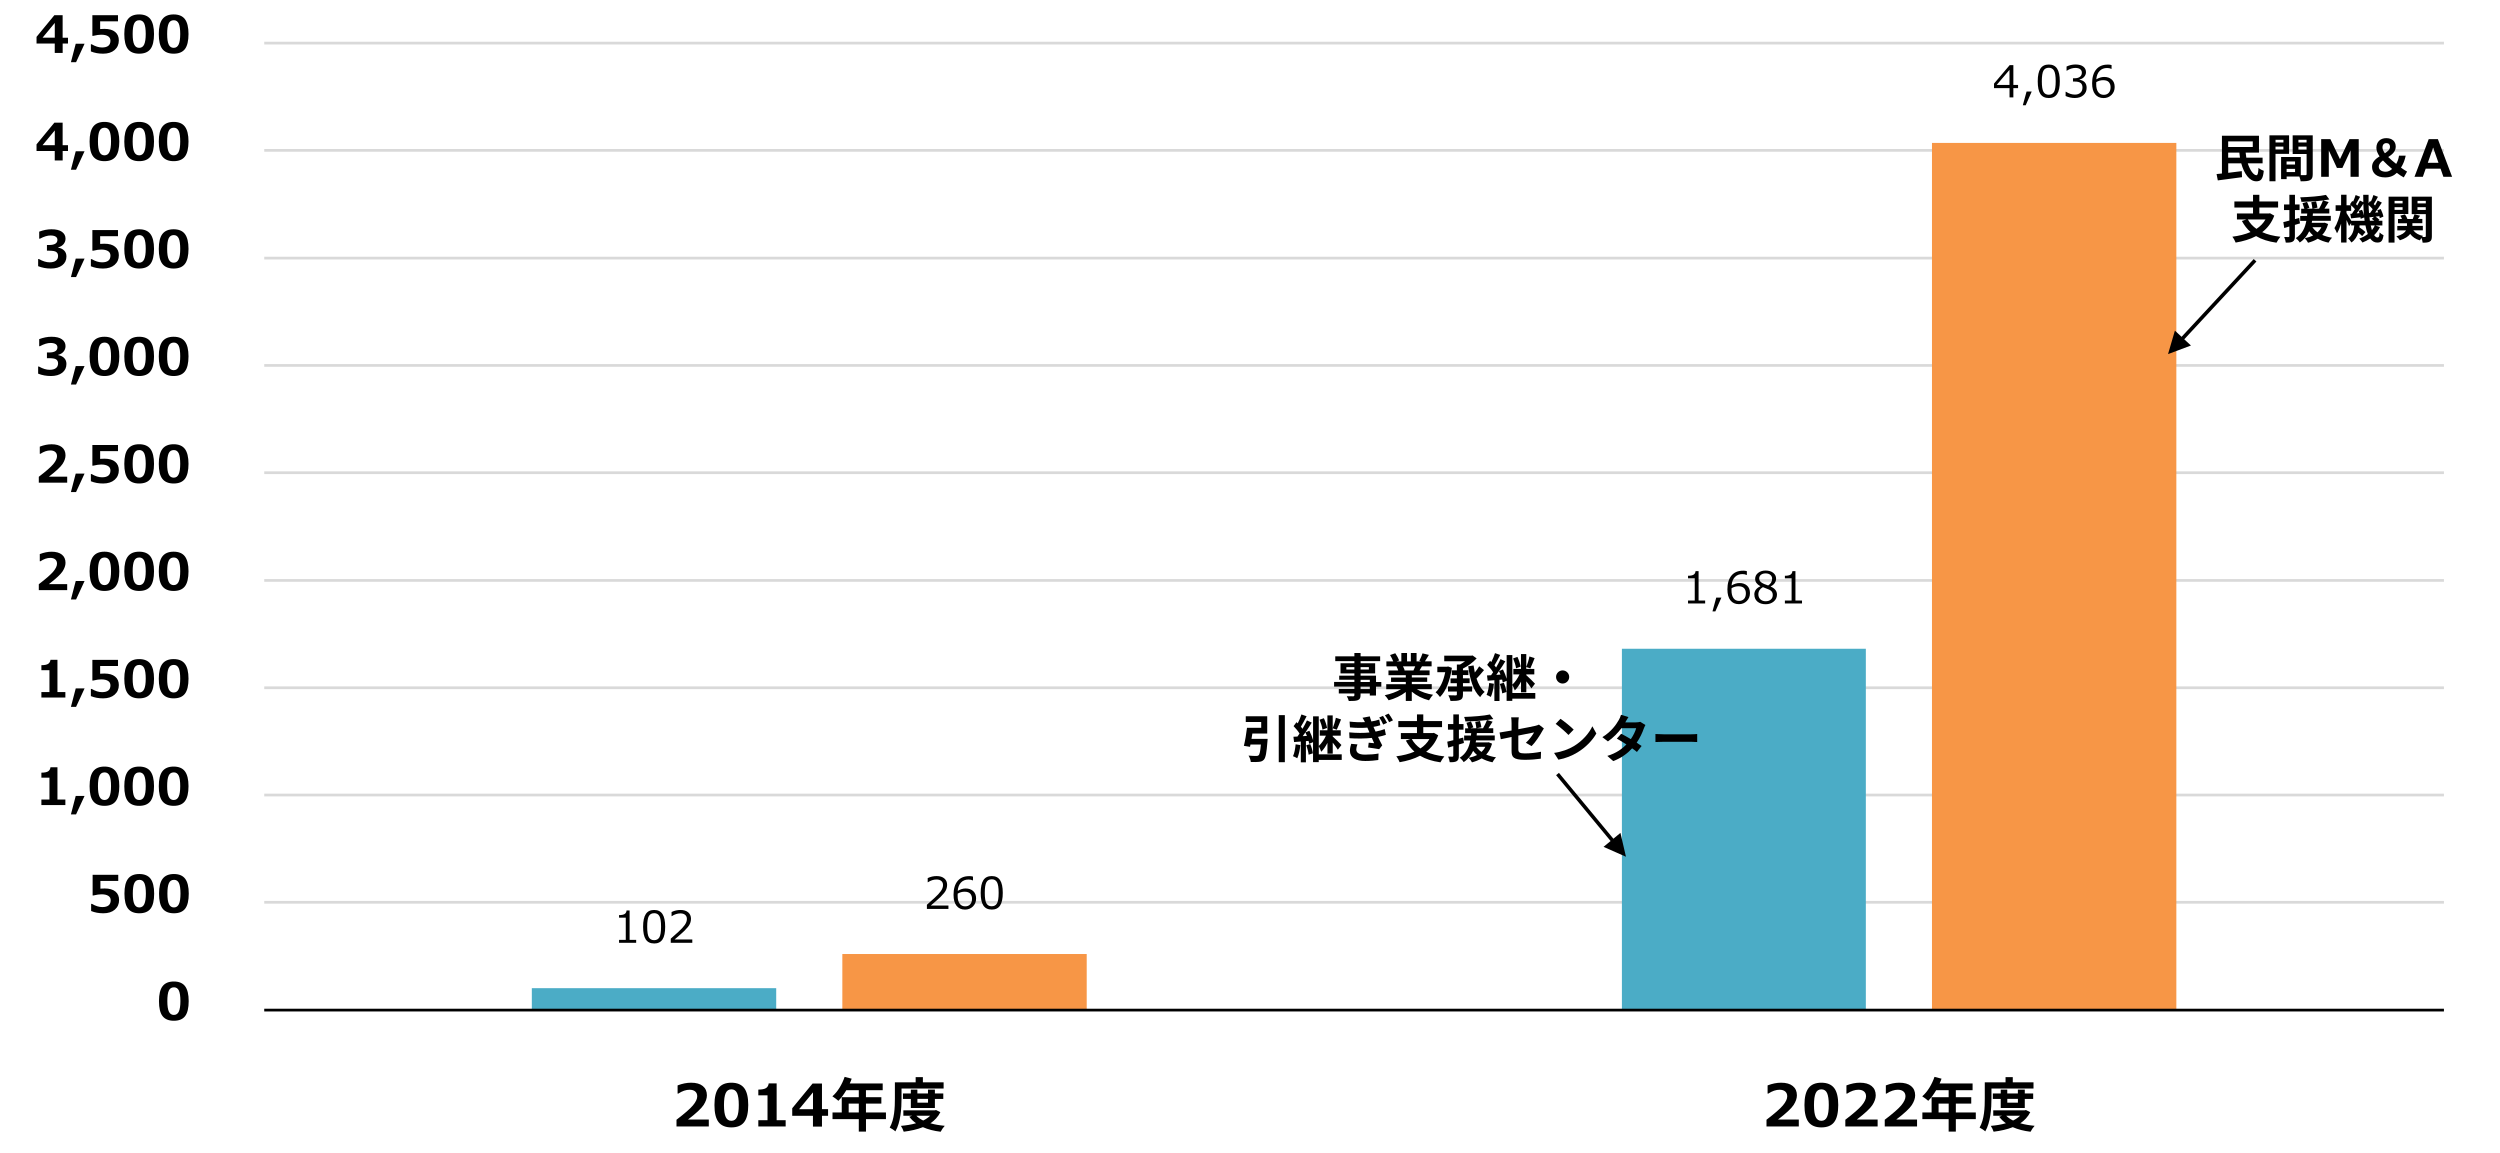 <?xml version="1.0" encoding="UTF-8"?>
<svg id="_レイヤー_1" data-name="レイヤー_1" xmlns="http://www.w3.org/2000/svg" viewBox="0 0 685 316">
  <defs>
    <style>
      .cls-1 {
        fill: #4bacc6;
      }

      .cls-2 {
        fill: #d9d9d9;
      }

      .cls-3 {
        fill: none;
      }

      .cls-4 {
        fill: #f79646;
      }
    </style>
  </defs>
  <path class="cls-2" d="M72.4,12.18h597.24v-.75H72.4v.75ZM72.4,41.58h597.24v-.75H72.4v.75ZM72.4,71.1h597.24v-.75H72.4v.75ZM72.4,100.5h597.24v-.75H72.4v.75ZM72.4,129.9h597.24v-.75H72.4v.75ZM72.4,159.42h597.24v-.75H72.4v.75ZM72.4,188.82h597.24v-.75H72.4v.75ZM72.4,218.22h597.24v-.75H72.4v.75ZM72.4,247.61h597.24v-.75H72.4v.75Z"/>
  <rect class="cls-3" x="8.08" y="-20.12" width="661.44" height="360.24"/>
  <path class="cls-1" d="M444.4,177.76h66.84v99h-66.84v-99ZM145.72,270.76h66.96v6h-66.96v-6Z"/>
  <path class="cls-4" d="M529.36,39.16h66.96v237.6h-66.96V39.16ZM230.8,261.4h66.96v15.36h-66.96v-15.36Z"/>
  <polyline points="72.4 277.14 669.64 277.14 669.64 276.39 72.4 276.39"/>
  <rect class="cls-3" x="8.08" y="-20.12" width="661.44" height="360.24"/>
  <path d="M174.32,258.33h-4.7v-.81h1.84v-6.07h-1.84v-.71c.72,0,1.23-.11,1.54-.31.31-.2.48-.52.52-.96h.83v8.05h1.8v.81ZM179.23,258.51c-1.04,0-1.8-.37-2.29-1.11-.49-.74-.73-1.9-.73-3.47s.25-2.73.74-3.48c.49-.75,1.25-1.12,2.29-1.12s1.79.37,2.28,1.12c.49.75.74,1.9.74,3.47s-.24,2.74-.73,3.48c-.49.74-1.25,1.12-2.29,1.12ZM179.23,250.22c-.67,0-1.15.26-1.45.79-.3.53-.45,1.5-.45,2.91s.15,2.36.45,2.89c.3.53.79.8,1.45.8s1.15-.27,1.45-.8c.3-.53.45-1.5.45-2.91s-.15-2.34-.45-2.88c-.3-.54-.78-.81-1.45-.81ZM189.7,258.33h-5.91v-1.14c.62-.54,1.33-1.17,2.11-1.88s1.36-1.34,1.74-1.89c.38-.54.57-1.09.57-1.63,0-.48-.16-.86-.48-1.12-.32-.27-.75-.4-1.3-.4-.8,0-1.59.25-2.36.76h-.06v-1.14c.79-.38,1.61-.56,2.45-.56.89,0,1.59.22,2.1.65.51.43.77,1.02.77,1.77,0,.4-.07.78-.2,1.14-.13.36-.33.72-.61,1.06-.28.34-.61.71-1,1.1s-1.28,1.17-2.67,2.36h4.84v.94Z"/>
  <path d="M467.22,165.35h-4.7v-.81h1.84v-6.07h-1.84v-.71c.72,0,1.23-.11,1.54-.31.31-.2.48-.52.52-.96h.83v8.05h1.8v.81ZM471.66,163.75l-1.65,3.77h-.79l1.03-3.77h1.41ZM477.6,156.36c.41,0,.76.05,1.04.14v1.04h-.07c-.33-.16-.71-.24-1.15-.24-.86,0-1.55.27-2.07.82-.52.55-.82,1.31-.9,2.29.74-.44,1.46-.66,2.16-.66.86,0,1.55.24,2.08.71s.8,1.16.8,2.04-.29,1.61-.87,2.18c-.58.57-1.3.86-2.16.86-1,0-1.77-.35-2.32-1.04-.55-.69-.83-1.7-.83-3.01,0-1.62.37-2.88,1.11-3.78.74-.9,1.8-1.34,3.17-1.34ZM476.32,160.64c-.64,0-1.26.17-1.87.52-.02.32-.02.51-.02.58,0,.93.18,1.65.54,2.15.36.51.87.76,1.51.76.59,0,1.05-.18,1.39-.55.34-.37.5-.89.5-1.55,0-.55-.16-1.01-.47-1.37-.32-.36-.84-.54-1.58-.54ZM480.68,162.93c0-1.02.54-1.77,1.63-2.26v-.07c-.93-.51-1.4-1.17-1.4-1.97,0-.67.27-1.22.81-1.65s1.22-.65,2.06-.65,1.56.21,2.08.62c.52.41.79.95.79,1.61,0,.43-.13.83-.39,1.21-.26.38-.62.67-1.08.88v.08c1.14.49,1.71,1.22,1.71,2.19,0,.76-.29,1.39-.88,1.89-.59.5-1.33.75-2.21.75-.94,0-1.69-.24-2.26-.72-.56-.48-.84-1.11-.84-1.9ZM483.03,160.88c-.82.46-1.24,1.12-1.24,1.97,0,.57.19,1.02.56,1.37.38.35.85.52,1.44.52s1.07-.15,1.42-.46c.35-.31.53-.73.53-1.26,0-.36-.08-.66-.24-.88-.16-.22-.39-.41-.7-.56-.31-.15-.9-.39-1.77-.71ZM484.48,160.42c.72-.46,1.08-1.09,1.08-1.87,0-.42-.16-.77-.49-1.04-.32-.27-.76-.4-1.3-.4s-.94.13-1.26.38c-.33.25-.49.58-.49.99,0,.45.2.83.61,1.12.41.29,1.02.57,1.85.82ZM493.76,165.35h-4.7v-.81h1.84v-6.07h-1.84v-.71c.72,0,1.23-.11,1.54-.31.31-.2.48-.52.52-.96h.83v8.05h1.8v.81Z"/>
  <path d="M259.88,249.04h-5.91v-1.14c.62-.54,1.33-1.17,2.11-1.88s1.36-1.34,1.74-1.89c.38-.54.57-1.09.57-1.63,0-.48-.16-.86-.48-1.12-.32-.27-.75-.4-1.3-.4-.8,0-1.59.25-2.36.76h-.06v-1.14c.79-.38,1.61-.56,2.45-.56.89,0,1.59.22,2.1.65.51.43.77,1.02.77,1.77,0,.4-.07.78-.2,1.14-.13.36-.33.72-.61,1.06-.28.34-.61.71-1,1.1s-1.28,1.17-2.67,2.36h4.84v.94ZM265.56,240.05c.41,0,.76.05,1.04.14v1.04h-.07c-.33-.16-.71-.24-1.15-.24-.86,0-1.55.27-2.07.82-.52.55-.82,1.31-.9,2.29.74-.44,1.46-.66,2.16-.66.86,0,1.55.24,2.08.71s.8,1.16.8,2.04-.29,1.61-.87,2.18c-.58.57-1.3.86-2.16.86-1,0-1.77-.35-2.32-1.04-.55-.69-.83-1.7-.83-3.01,0-1.62.37-2.88,1.11-3.78.74-.9,1.8-1.34,3.17-1.34ZM264.28,244.33c-.64,0-1.26.17-1.87.52-.02.32-.02.51-.02.58,0,.93.18,1.65.54,2.15.36.51.87.76,1.51.76.59,0,1.05-.18,1.39-.55.34-.37.5-.89.5-1.55,0-.55-.16-1.01-.47-1.37-.32-.36-.84-.54-1.58-.54ZM271.73,249.22c-1.04,0-1.8-.37-2.29-1.11-.49-.74-.73-1.9-.73-3.47s.25-2.73.74-3.48c.49-.75,1.25-1.12,2.29-1.12s1.79.37,2.28,1.12c.49.75.74,1.9.74,3.47s-.24,2.74-.73,3.48c-.49.74-1.25,1.12-2.29,1.12ZM271.73,240.93c-.67,0-1.15.26-1.45.79-.3.53-.45,1.5-.45,2.91s.15,2.36.45,2.89c.3.53.79.8,1.45.8s1.15-.27,1.45-.8c.3-.53.45-1.5.45-2.91s-.15-2.34-.45-2.88c-.3-.54-.78-.81-1.45-.81Z"/>
  <path d="M552.95,24.14h-1.29v2.54h-1.05v-2.54h-4.25v-1.23l4.29-5.06h1.01v5.42h1.29v.87ZM550.6,23.27v-4.13l-3.51,4.13h3.51ZM556.69,25.08l-1.65,3.77h-.79l1.03-3.77h1.41ZM561.36,26.86c-1.04,0-1.8-.37-2.29-1.11-.49-.74-.73-1.9-.73-3.47s.25-2.73.74-3.48c.49-.75,1.25-1.12,2.29-1.12s1.79.37,2.28,1.12c.49.75.74,1.9.74,3.47s-.24,2.74-.73,3.48c-.49.74-1.25,1.12-2.29,1.12ZM561.36,18.57c-.67,0-1.15.26-1.45.79-.3.53-.45,1.5-.45,2.91s.15,2.36.45,2.89c.3.53.79.8,1.45.8s1.15-.27,1.45-.8c.3-.53.45-1.5.45-2.91s-.15-2.34-.45-2.88c-.3-.54-.78-.81-1.45-.81ZM568.56,26.86c-.89,0-1.75-.18-2.58-.55v-1.18h.09c.79.52,1.61.79,2.46.79.62,0,1.13-.17,1.5-.51.38-.34.57-.81.57-1.42,0-.56-.16-.98-.49-1.24-.33-.27-.86-.4-1.59-.4h-.52v-.9h.4c.63,0,1.13-.13,1.49-.4.36-.27.54-.65.54-1.14,0-.41-.16-.73-.47-.96-.31-.22-.75-.34-1.3-.34-.79,0-1.58.26-2.36.77h-.06v-1.15c.79-.37,1.61-.56,2.46-.56.91,0,1.61.19,2.11.57s.75.9.75,1.54c0,.48-.17.9-.5,1.28-.33.38-.75.61-1.25.71v.09c1.29.23,1.93.97,1.93,2.22,0,.81-.29,1.47-.88,1.99-.59.52-1.35.78-2.28.78ZM577.53,17.69c.41,0,.76.05,1.04.14v1.04h-.07c-.33-.16-.71-.24-1.15-.24-.86,0-1.55.27-2.07.82-.52.55-.82,1.31-.9,2.29.74-.44,1.46-.66,2.16-.66.86,0,1.55.24,2.08.71s.8,1.16.8,2.04-.29,1.61-.87,2.18c-.58.57-1.3.86-2.16.86-1,0-1.77-.35-2.32-1.04-.55-.69-.83-1.7-.83-3.01,0-1.62.37-2.88,1.11-3.78.74-.9,1.8-1.34,3.17-1.34ZM576.25,21.97c-.64,0-1.26.17-1.87.52-.02.32-.02.51-.02.58,0,.93.18,1.65.54,2.15.36.51.87.76,1.51.76.59,0,1.05-.18,1.39-.55.34-.37.5-.89.5-1.55,0-.55-.16-1.01-.47-1.37-.32-.36-.84-.54-1.58-.54Z"/>
  <path d="M47.63,279.69c-1.4,0-2.43-.43-3.09-1.28-.66-.85-.98-2.22-.98-4.1s.33-3.23.99-4.09c.66-.86,1.69-1.29,3.08-1.29s2.43.43,3.08,1.29.99,2.22.99,4.08-.33,3.27-.98,4.12c-.65.85-1.68,1.27-3.09,1.27ZM47.63,270.53c-.64,0-1.1.3-1.37.9-.28.6-.41,1.56-.41,2.88s.14,2.28.43,2.88c.28.6.74.9,1.36.9s1.08-.31,1.36-.92c.28-.61.43-1.57.43-2.88s-.14-2.27-.41-2.87c-.28-.6-.73-.9-1.37-.9Z"/>
  <path d="M28.3,250.24c-1.22,0-2.33-.21-3.33-.62v-1.96h.23c1,.59,1.94.88,2.83.88,1.54,0,2.3-.62,2.3-1.86,0-.53-.21-.93-.64-1.21-.43-.28-1.05-.43-1.89-.43-.57,0-1.29.1-2.17.31h-.25v-5.66h7.02v1.68h-4.89v2.12c.53-.03.91-.05,1.16-.05,1.29,0,2.27.28,2.95.84.68.56,1.01,1.33,1.01,2.32,0,1.09-.39,1.97-1.17,2.64-.78.67-1.83,1-3.16,1ZM38.17,250.24c-1.4,0-2.43-.43-3.09-1.28-.66-.85-.98-2.22-.98-4.1s.33-3.23.99-4.09c.66-.86,1.69-1.29,3.08-1.29s2.43.43,3.08,1.29.99,2.22.99,4.08-.33,3.27-.98,4.12c-.65.85-1.68,1.27-3.09,1.27ZM38.17,241.08c-.64,0-1.1.3-1.37.9-.28.6-.41,1.56-.41,2.88s.14,2.28.43,2.88c.28.6.74.9,1.36.9s1.08-.31,1.36-.92c.28-.61.43-1.57.43-2.88s-.14-2.27-.41-2.87c-.28-.6-.73-.9-1.37-.9ZM47.65,250.24c-1.4,0-2.43-.43-3.09-1.28-.66-.85-.98-2.22-.98-4.1s.33-3.23.99-4.09c.66-.86,1.69-1.29,3.08-1.29s2.43.43,3.08,1.29.99,2.22.99,4.08-.33,3.27-.98,4.12c-.65.85-1.68,1.27-3.09,1.27ZM47.65,241.08c-.64,0-1.1.3-1.37.9-.28.6-.41,1.56-.41,2.88s.14,2.28.43,2.88c.28.6.74.9,1.36.9s1.08-.31,1.36-.92c.28-.61.43-1.57.43-2.88s-.14-2.27-.41-2.87c-.28-.6-.73-.9-1.37-.9Z"/>
  <path d="M17.91,220.58h-6.57v-1.51h2.21v-5.98h-2.21v-1.38c.88,0,1.5-.13,1.86-.37.36-.24.57-.61.63-1.11h1.91v8.84h2.17v1.51ZM23.17,218.08l-2.33,5.06h-1.41l1.32-5.06h2.42ZM28.62,220.8c-1.4,0-2.43-.43-3.09-1.28-.66-.85-.98-2.22-.98-4.1s.33-3.23.99-4.09c.66-.86,1.69-1.29,3.08-1.29s2.43.43,3.08,1.29.99,2.22.99,4.08-.33,3.27-.98,4.12c-.65.85-1.68,1.27-3.09,1.27ZM28.62,211.64c-.64,0-1.1.3-1.37.9-.28.6-.41,1.56-.41,2.88s.14,2.28.43,2.88c.28.6.74.9,1.36.9s1.08-.31,1.36-.92c.28-.61.43-1.57.43-2.88s-.14-2.27-.41-2.87c-.28-.6-.73-.9-1.37-.9ZM38.13,220.8c-1.4,0-2.43-.43-3.09-1.28-.66-.85-.98-2.22-.98-4.1s.33-3.23.99-4.09c.66-.86,1.69-1.29,3.08-1.29s2.43.43,3.08,1.29.99,2.22.99,4.08-.33,3.27-.98,4.12c-.65.85-1.68,1.27-3.09,1.27ZM38.13,211.64c-.64,0-1.1.3-1.37.9-.28.6-.41,1.56-.41,2.88s.14,2.28.43,2.88c.28.6.74.9,1.36.9s1.08-.31,1.36-.92c.28-.61.43-1.57.43-2.88s-.14-2.27-.41-2.87c-.28-.6-.73-.9-1.37-.9ZM47.58,220.8c-1.4,0-2.43-.43-3.09-1.28-.66-.85-.98-2.22-.98-4.1s.33-3.23.99-4.09c.66-.86,1.69-1.29,3.08-1.29s2.43.43,3.08,1.29.99,2.22.99,4.08-.33,3.27-.98,4.12c-.65.85-1.68,1.27-3.09,1.27ZM47.58,211.64c-.64,0-1.1.3-1.37.9-.28.6-.41,1.56-.41,2.88s.14,2.28.43,2.88c.28.6.74.9,1.36.9s1.08-.31,1.36-.92c.28-.61.43-1.57.43-2.88s-.14-2.27-.41-2.87c-.28-.6-.73-.9-1.37-.9Z"/>
  <path d="M17.91,191.13h-6.57v-1.51h2.21v-5.98h-2.21v-1.38c.88,0,1.5-.13,1.86-.37.36-.24.57-.61.63-1.11h1.91v8.84h2.17v1.51ZM23.17,188.63l-2.33,5.06h-1.41l1.32-5.06h2.42ZM28.23,191.35c-1.22,0-2.33-.21-3.33-.62v-1.96h.23c1,.59,1.94.88,2.83.88,1.54,0,2.3-.62,2.3-1.86,0-.53-.21-.93-.64-1.21-.43-.28-1.05-.43-1.89-.43-.57,0-1.29.1-2.17.31h-.25v-5.66h7.02v1.68h-4.89v2.12c.53-.03.91-.05,1.16-.05,1.29,0,2.27.28,2.95.84.68.56,1.01,1.33,1.01,2.32,0,1.09-.39,1.97-1.17,2.64-.78.67-1.83,1-3.16,1ZM38.13,191.35c-1.4,0-2.43-.43-3.09-1.28-.66-.85-.98-2.22-.98-4.1s.33-3.23.99-4.09c.66-.86,1.69-1.29,3.08-1.29s2.43.43,3.08,1.29.99,2.22.99,4.08-.33,3.27-.98,4.12c-.65.85-1.68,1.27-3.09,1.27ZM38.13,182.19c-.64,0-1.1.3-1.37.9-.28.6-.41,1.56-.41,2.88s.14,2.28.43,2.88c.28.6.74.9,1.36.9s1.08-.31,1.36-.92c.28-.61.43-1.57.43-2.88s-.14-2.27-.41-2.87c-.28-.6-.73-.9-1.37-.9ZM47.58,191.35c-1.4,0-2.43-.43-3.09-1.28-.66-.85-.98-2.22-.98-4.1s.33-3.23.99-4.09c.66-.86,1.69-1.29,3.08-1.29s2.43.43,3.08,1.29.99,2.22.99,4.08-.33,3.27-.98,4.12c-.65.85-1.68,1.27-3.09,1.27ZM47.58,182.19c-.64,0-1.1.3-1.37.9-.28.6-.41,1.56-.41,2.88s.14,2.28.43,2.88c.28.6.74.9,1.36.9s1.08-.31,1.36-.92c.28-.61.43-1.57.43-2.88s-.14-2.27-.41-2.87c-.28-.6-.73-.9-1.37-.9Z"/>
  <path d="M18.42,161.7h-7.79v-1.62c1.97-1.5,3.29-2.66,3.97-3.47.68-.81,1.02-1.54,1.02-2.17,0-.5-.16-.89-.49-1.17-.33-.28-.78-.41-1.35-.41-.87,0-1.77.31-2.71.93h-.17v-1.97c1.13-.43,2.21-.65,3.24-.65,1.22,0,2.16.27,2.82.8.66.53.99,1.28.99,2.24,0,.74-.27,1.52-.81,2.35-.54.83-1.79,1.99-3.75,3.49h5.02v1.67ZM23.17,159.2l-2.33,5.06h-1.41l1.32-5.06h2.42ZM28.62,161.92c-1.4,0-2.43-.43-3.09-1.28-.66-.85-.98-2.22-.98-4.1s.33-3.23.99-4.09c.66-.86,1.69-1.29,3.08-1.29s2.43.43,3.08,1.29.99,2.22.99,4.08-.33,3.27-.98,4.12c-.65.85-1.68,1.27-3.09,1.27ZM28.62,152.76c-.64,0-1.1.3-1.37.9-.28.6-.41,1.56-.41,2.88s.14,2.28.43,2.88c.28.6.74.9,1.36.9s1.08-.31,1.36-.92c.28-.61.43-1.57.43-2.88s-.14-2.27-.41-2.87c-.28-.6-.73-.9-1.37-.9ZM38.13,161.92c-1.4,0-2.43-.43-3.09-1.28-.66-.85-.98-2.22-.98-4.1s.33-3.23.99-4.09c.66-.86,1.69-1.29,3.08-1.29s2.43.43,3.08,1.29.99,2.22.99,4.08-.33,3.27-.98,4.12c-.65.85-1.68,1.27-3.09,1.27ZM38.13,152.76c-.64,0-1.1.3-1.37.9-.28.6-.41,1.56-.41,2.88s.14,2.28.43,2.88c.28.6.74.9,1.36.9s1.08-.31,1.36-.92c.28-.61.43-1.57.43-2.88s-.14-2.27-.41-2.87c-.28-.6-.73-.9-1.37-.9ZM47.58,161.92c-1.4,0-2.43-.43-3.09-1.28-.66-.85-.98-2.22-.98-4.1s.33-3.23.99-4.09c.66-.86,1.69-1.29,3.08-1.29s2.43.43,3.08,1.29.99,2.22.99,4.08-.33,3.27-.98,4.12c-.65.85-1.68,1.27-3.09,1.27ZM47.58,152.76c-.64,0-1.1.3-1.37.9-.28.6-.41,1.56-.41,2.88s.14,2.28.43,2.88c.28.6.74.9,1.36.9s1.08-.31,1.36-.92c.28-.61.43-1.57.43-2.88s-.14-2.27-.41-2.87c-.28-.6-.73-.9-1.37-.9Z"/>
  <path d="M18.42,132.26h-7.79v-1.62c1.97-1.5,3.29-2.66,3.97-3.47.68-.81,1.02-1.54,1.02-2.17,0-.5-.16-.89-.49-1.17-.33-.28-.78-.41-1.35-.41-.87,0-1.77.31-2.71.93h-.17v-1.97c1.13-.43,2.21-.65,3.24-.65,1.22,0,2.16.27,2.82.8.66.53.99,1.28.99,2.24,0,.74-.27,1.52-.81,2.35-.54.83-1.79,1.99-3.75,3.49h5.02v1.67ZM23.17,129.76l-2.33,5.06h-1.41l1.32-5.06h2.42ZM28.23,132.48c-1.22,0-2.33-.21-3.33-.62v-1.96h.23c1,.59,1.94.88,2.83.88,1.54,0,2.3-.62,2.3-1.86,0-.53-.21-.93-.64-1.21-.43-.28-1.05-.43-1.89-.43-.57,0-1.29.1-2.17.31h-.25v-5.66h7.02v1.68h-4.89v2.12c.53-.03.91-.05,1.16-.05,1.29,0,2.27.28,2.95.84.68.56,1.01,1.33,1.01,2.32,0,1.09-.39,1.97-1.17,2.64-.78.67-1.83,1-3.16,1ZM38.13,132.48c-1.4,0-2.43-.43-3.09-1.28-.66-.85-.98-2.22-.98-4.1s.33-3.23.99-4.09c.66-.86,1.69-1.29,3.08-1.29s2.43.43,3.08,1.29.99,2.22.99,4.08-.33,3.27-.98,4.12c-.65.85-1.68,1.27-3.09,1.27ZM38.13,123.32c-.64,0-1.1.3-1.37.9-.28.6-.41,1.56-.41,2.88s.14,2.28.43,2.88c.28.6.74.9,1.36.9s1.08-.31,1.36-.92c.28-.61.43-1.57.43-2.88s-.14-2.27-.41-2.87c-.28-.6-.73-.9-1.37-.9ZM47.58,132.48c-1.4,0-2.43-.43-3.09-1.28-.66-.85-.98-2.22-.98-4.1s.33-3.23.99-4.09c.66-.86,1.69-1.29,3.08-1.29s2.43.43,3.08,1.29.99,2.22.99,4.08-.33,3.27-.98,4.12c-.65.85-1.68,1.27-3.09,1.27ZM47.58,123.32c-.64,0-1.1.3-1.37.9-.28.6-.41,1.56-.41,2.88s.14,2.28.43,2.88c.28.6.74.9,1.36.9s1.08-.31,1.36-.92c.28-.61.43-1.57.43-2.88s-.14-2.27-.41-2.87c-.28-.6-.73-.9-1.37-.9Z"/>
  <path d="M13.95,103.03c-1.27,0-2.44-.22-3.5-.65v-1.95h.22c1.05.6,2.03.9,2.94.9.72,0,1.29-.15,1.69-.45.41-.3.61-.74.61-1.31,0-.46-.16-.81-.48-1.06-.32-.25-.97-.37-1.97-.37h-.6v-1.56h.57c1.54,0,2.3-.47,2.3-1.41,0-.39-.16-.69-.49-.89-.33-.2-.8-.31-1.41-.31-.82,0-1.78.29-2.88.88h-.21v-1.93c1.16-.43,2.28-.65,3.35-.65,1.27,0,2.23.23,2.88.7.65.47.98,1.09.98,1.86,0,.58-.18,1.08-.54,1.51-.36.43-.84.72-1.45.87v.1c.69.12,1.24.39,1.64.81.4.41.6.95.6,1.6,0,1.01-.38,1.81-1.15,2.41-.77.6-1.81.9-3.12.9ZM23.17,100.31l-2.33,5.06h-1.41l1.32-5.06h2.42ZM28.62,103.03c-1.4,0-2.43-.43-3.09-1.28-.66-.85-.98-2.22-.98-4.1s.33-3.23.99-4.09c.66-.86,1.69-1.29,3.08-1.29s2.43.43,3.08,1.29.99,2.22.99,4.08-.33,3.27-.98,4.12c-.65.85-1.68,1.27-3.09,1.27ZM28.62,93.87c-.64,0-1.1.3-1.37.9-.28.6-.41,1.56-.41,2.88s.14,2.28.43,2.88c.28.6.74.9,1.36.9s1.08-.31,1.36-.92c.28-.61.43-1.57.43-2.88s-.14-2.27-.41-2.87c-.28-.6-.73-.9-1.37-.9ZM38.13,103.03c-1.4,0-2.43-.43-3.09-1.28-.66-.85-.98-2.22-.98-4.1s.33-3.23.99-4.09c.66-.86,1.69-1.29,3.08-1.29s2.43.43,3.08,1.29.99,2.22.99,4.08-.33,3.27-.98,4.12c-.65.85-1.68,1.27-3.09,1.27ZM38.13,93.87c-.64,0-1.1.3-1.37.9-.28.6-.41,1.56-.41,2.88s.14,2.28.43,2.88c.28.6.74.9,1.36.9s1.08-.31,1.36-.92c.28-.61.43-1.57.43-2.88s-.14-2.27-.41-2.87c-.28-.6-.73-.9-1.37-.9ZM47.58,103.03c-1.4,0-2.43-.43-3.09-1.28-.66-.85-.98-2.22-.98-4.1s.33-3.23.99-4.09c.66-.86,1.69-1.29,3.08-1.29s2.43.43,3.08,1.29.99,2.22.99,4.08-.33,3.27-.98,4.12c-.65.85-1.68,1.27-3.09,1.27ZM47.58,93.87c-.64,0-1.1.3-1.37.9-.28.6-.41,1.56-.41,2.88s.14,2.28.43,2.88c.28.6.74.9,1.36.9s1.08-.31,1.36-.92c.28-.61.43-1.57.43-2.88s-.14-2.27-.41-2.87c-.28-.6-.73-.9-1.37-.9Z"/>
  <path d="M13.95,73.58c-1.27,0-2.44-.22-3.5-.65v-1.95h.22c1.05.6,2.03.9,2.94.9.72,0,1.29-.15,1.69-.45.41-.3.61-.74.61-1.31,0-.46-.16-.81-.48-1.06-.32-.25-.97-.37-1.97-.37h-.6v-1.56h.57c1.54,0,2.3-.47,2.3-1.41,0-.39-.16-.69-.49-.89-.33-.2-.8-.31-1.41-.31-.82,0-1.78.29-2.88.88h-.21v-1.93c1.16-.43,2.28-.65,3.35-.65,1.27,0,2.23.23,2.88.7.65.47.98,1.09.98,1.86,0,.58-.18,1.08-.54,1.51-.36.43-.84.72-1.45.87v.1c.69.12,1.24.39,1.64.81.4.41.6.95.6,1.6,0,1.01-.38,1.81-1.15,2.41-.77.6-1.81.9-3.12.9ZM23.17,70.86l-2.33,5.06h-1.41l1.32-5.06h2.42ZM28.23,73.58c-1.22,0-2.33-.21-3.33-.62v-1.96h.23c1,.59,1.94.88,2.83.88,1.54,0,2.3-.62,2.3-1.86,0-.53-.21-.93-.64-1.21-.43-.28-1.05-.43-1.89-.43-.57,0-1.29.1-2.17.31h-.25v-5.66h7.02v1.68h-4.89v2.12c.53-.03.91-.05,1.16-.05,1.29,0,2.27.28,2.95.84.68.56,1.01,1.33,1.01,2.32,0,1.09-.39,1.97-1.17,2.64-.78.67-1.83,1-3.16,1ZM38.13,73.58c-1.4,0-2.43-.43-3.09-1.28-.66-.85-.98-2.22-.98-4.1s.33-3.23.99-4.09c.66-.86,1.69-1.29,3.08-1.29s2.43.43,3.08,1.29.99,2.22.99,4.08-.33,3.27-.98,4.12c-.65.85-1.68,1.27-3.09,1.27ZM38.13,64.42c-.64,0-1.1.3-1.37.9-.28.6-.41,1.56-.41,2.88s.14,2.28.43,2.88c.28.6.74.9,1.36.9s1.08-.31,1.36-.92c.28-.61.43-1.57.43-2.88s-.14-2.27-.41-2.87c-.28-.6-.73-.9-1.37-.9ZM47.58,73.58c-1.4,0-2.43-.43-3.09-1.28-.66-.85-.98-2.22-.98-4.1s.33-3.23.99-4.09c.66-.86,1.69-1.29,3.08-1.29s2.43.43,3.08,1.29.99,2.22.99,4.08-.33,3.27-.98,4.12c-.65.85-1.68,1.27-3.09,1.27ZM47.58,64.42c-.64,0-1.1.3-1.37.9-.28.6-.41,1.56-.41,2.88s.14,2.28.43,2.88c.28.6.74.9,1.36.9s1.08-.31,1.36-.92c.28-.61.43-1.57.43-2.88s-.14-2.27-.41-2.87c-.28-.6-.73-.9-1.37-.9Z"/>
  <path d="M18.64,41.37h-1.47v2.59h-2.17v-2.59h-4.99v-1.82l4.89-5.94h2.26v6.17h1.47v1.59ZM15.01,39.78v-4.05l-3.35,4.05h3.35ZM23.17,41.44l-2.33,5.06h-1.41l1.32-5.06h2.42ZM28.62,44.16c-1.4,0-2.43-.43-3.09-1.28-.66-.85-.98-2.22-.98-4.1s.33-3.23.99-4.09c.66-.86,1.69-1.29,3.08-1.29s2.43.43,3.08,1.29.99,2.22.99,4.08-.33,3.27-.98,4.12c-.65.85-1.68,1.27-3.09,1.27ZM28.62,35c-.64,0-1.1.3-1.37.9-.28.6-.41,1.56-.41,2.88s.14,2.28.43,2.88c.28.6.74.9,1.36.9s1.08-.31,1.36-.92c.28-.61.43-1.57.43-2.88s-.14-2.27-.41-2.87c-.28-.6-.73-.9-1.37-.9ZM38.13,44.16c-1.4,0-2.43-.43-3.09-1.28-.66-.85-.98-2.22-.98-4.1s.33-3.23.99-4.09c.66-.86,1.69-1.29,3.08-1.29s2.43.43,3.08,1.29.99,2.22.99,4.08-.33,3.27-.98,4.12c-.65.85-1.68,1.27-3.09,1.27ZM38.13,35c-.64,0-1.1.3-1.37.9-.28.6-.41,1.56-.41,2.88s.14,2.28.43,2.88c.28.6.74.9,1.36.9s1.08-.31,1.36-.92c.28-.61.43-1.57.43-2.88s-.14-2.27-.41-2.87c-.28-.6-.73-.9-1.37-.9ZM47.58,44.16c-1.4,0-2.43-.43-3.09-1.28-.66-.85-.98-2.22-.98-4.1s.33-3.23.99-4.09c.66-.86,1.69-1.29,3.08-1.29s2.43.43,3.08,1.29.99,2.22.99,4.08-.33,3.27-.98,4.12c-.65.85-1.68,1.27-3.09,1.27ZM47.58,35c-.64,0-1.1.3-1.37.9-.28.6-.41,1.56-.41,2.88s.14,2.28.43,2.88c.28.6.74.9,1.36.9s1.08-.31,1.36-.92c.28-.61.43-1.57.43-2.88s-.14-2.27-.41-2.87c-.28-.6-.73-.9-1.37-.9Z"/>
  <path d="M18.64,11.92h-1.47v2.59h-2.17v-2.59h-4.99v-1.82l4.89-5.94h2.26v6.17h1.47v1.59ZM15.01,10.33v-4.05l-3.35,4.05h3.35ZM23.17,11.99l-2.33,5.06h-1.41l1.32-5.06h2.42ZM28.23,14.71c-1.22,0-2.33-.21-3.33-.62v-1.96h.23c1,.59,1.94.88,2.83.88,1.54,0,2.3-.62,2.3-1.86,0-.53-.21-.93-.64-1.21-.43-.28-1.05-.43-1.89-.43-.57,0-1.29.1-2.17.31h-.25v-5.66h7.02v1.68h-4.89v2.12c.53-.03.91-.05,1.16-.05,1.29,0,2.27.28,2.95.84.68.56,1.01,1.33,1.01,2.32,0,1.09-.39,1.97-1.17,2.64-.78.67-1.83,1-3.16,1ZM38.13,14.71c-1.4,0-2.43-.43-3.09-1.28-.66-.85-.98-2.22-.98-4.1s.33-3.23.99-4.09c.66-.86,1.69-1.29,3.08-1.29s2.43.43,3.08,1.29.99,2.22.99,4.08-.33,3.27-.98,4.12c-.65.85-1.68,1.27-3.09,1.27ZM38.13,5.55c-.64,0-1.1.3-1.37.9-.28.6-.41,1.56-.41,2.88s.14,2.28.43,2.88c.28.6.74.9,1.36.9s1.08-.31,1.36-.92c.28-.61.43-1.57.43-2.88s-.14-2.27-.41-2.87c-.28-.6-.73-.9-1.37-.9ZM47.58,14.71c-1.4,0-2.43-.43-3.09-1.28-.66-.85-.98-2.22-.98-4.1s.33-3.23.99-4.09c.66-.86,1.69-1.29,3.08-1.29s2.43.43,3.08,1.29.99,2.22.99,4.08-.33,3.27-.98,4.12c-.65.85-1.68,1.27-3.09,1.27ZM47.58,5.55c-.64,0-1.1.3-1.37.9-.28.6-.41,1.56-.41,2.88s.14,2.28.43,2.88c.28.6.74.9,1.36.9s1.08-.31,1.36-.92c.28-.61.43-1.57.43-2.88s-.14-2.27-.41-2.87c-.28-.6-.73-.9-1.37-.9Z"/>
  <path d="M194.23,308.66h-8.87v-1.85c2.24-1.71,3.75-3.02,4.52-3.95.77-.93,1.16-1.75,1.16-2.47,0-.57-.19-1.02-.56-1.33-.37-.31-.88-.47-1.53-.47-.99,0-2.02.35-3.09,1.05h-.2v-2.24c1.29-.49,2.52-.74,3.69-.74,1.39,0,2.46.3,3.21.91.75.61,1.13,1.46,1.13,2.55,0,.84-.31,1.73-.92,2.67-.61.94-2.03,2.26-4.27,3.97h5.71v1.9ZM200.4,308.91c-1.6,0-2.77-.49-3.52-1.46-.75-.97-1.12-2.53-1.12-4.67s.37-3.67,1.12-4.65c.75-.98,1.92-1.47,3.51-1.47s2.76.49,3.51,1.46c.75.98,1.12,2.52,1.12,4.65s-.37,3.72-1.12,4.69c-.74.97-1.92,1.45-3.52,1.45ZM200.4,298.48c-.73,0-1.25.34-1.56,1.03-.31.68-.47,1.78-.47,3.28s.16,2.59.48,3.28c.32.69.84,1.03,1.55,1.03s1.23-.35,1.55-1.05c.32-.7.48-1.79.48-3.28s-.16-2.59-.47-3.27c-.31-.68-.84-1.02-1.56-1.02ZM215.26,308.66h-7.48v-1.72h2.52v-6.81h-2.52v-1.58c1-.01,1.71-.15,2.12-.42.41-.27.65-.69.72-1.27h2.18v10.07h2.47v1.72ZM226.89,305.73h-1.67v2.95h-2.47v-2.95h-5.68v-2.07l5.57-6.77h2.58v7.02h1.67v1.81ZM222.76,303.92v-4.61l-3.81,4.61h3.81Z"/>
  <path d="M242.74,304.82h-5.47v-2.43h4.22v-1.76h-4.22v-1.92h4.59v-1.84h-9.03c.21-.43.38-.86.53-1.31l-1.93-.5c-.69,2.06-1.92,4.11-3.36,5.33.46.27,1.28.91,1.65,1.23.75-.75,1.52-1.78,2.17-2.91h3.42v1.92h-4.67v4.19h-2.53v1.82h7.2v3.42h1.97v-3.42h5.47v-1.82ZM232.54,304.82v-2.43h2.77v2.43h-2.77Z"/>
  <path d="M256.48,304.15l-.34.08h-8.62v1.49h2.38l-.75.27c.51.69,1.14,1.28,1.84,1.78-1.26.37-2.67.59-4.14.72.29.4.62,1.12.77,1.6,1.9-.24,3.69-.62,5.26-1.25,1.39.62,3.02,1.04,4.86,1.26.24-.5.74-1.23,1.12-1.63-1.44-.13-2.77-.35-3.93-.69,1.15-.77,2.09-1.76,2.73-3.04l-1.18-.59ZM254.87,305.71c-.53.51-1.18.96-1.92,1.31-.75-.37-1.39-.8-1.87-1.31h3.79ZM256.16,303.59v-2.49h2.3v-1.5h-2.3v-1.05h-1.89v1.05h-2.91v-1.05h-1.79v1.05h-2.16v1.5h2.16v2.49h6.59ZM254.28,301.09v1.05h-2.91v-1.05h2.91ZM247.02,298.25h11.53v-1.7h-5.68v-1.42h-1.98v1.42h-5.69v4.48c0,2.33-.1,5.66-1.42,7.93.43.19,1.23.72,1.55,1.04,1.46-2.46,1.69-6.38,1.69-8.97v-2.78Z"/>
  <path d="M492.89,308.66h-8.87v-1.85c2.24-1.71,3.75-3.02,4.52-3.95.77-.93,1.16-1.75,1.16-2.47,0-.57-.19-1.02-.56-1.33-.37-.31-.88-.47-1.53-.47-.99,0-2.02.35-3.09,1.05h-.2v-2.24c1.29-.49,2.52-.74,3.69-.74,1.39,0,2.46.3,3.21.91.75.61,1.13,1.46,1.13,2.55,0,.84-.31,1.73-.92,2.67-.61.94-2.03,2.26-4.27,3.97h5.71v1.9ZM499.06,308.91c-1.6,0-2.77-.49-3.52-1.46-.75-.97-1.12-2.53-1.12-4.67s.37-3.67,1.12-4.65c.75-.98,1.92-1.47,3.51-1.47s2.76.49,3.51,1.46c.75.98,1.12,2.52,1.12,4.65s-.37,3.72-1.12,4.69c-.74.97-1.92,1.45-3.52,1.45ZM499.06,298.48c-.73,0-1.25.34-1.56,1.03-.31.68-.47,1.78-.47,3.28s.16,2.59.48,3.28c.32.69.84,1.03,1.55,1.03s1.23-.35,1.55-1.05c.32-.7.48-1.79.48-3.28s-.16-2.59-.47-3.27c-.31-.68-.84-1.02-1.56-1.02ZM514.49,308.66h-8.87v-1.85c2.24-1.71,3.75-3.02,4.52-3.95.77-.93,1.16-1.75,1.16-2.47,0-.57-.19-1.02-.56-1.33-.37-.31-.88-.47-1.53-.47-.99,0-2.02.35-3.09,1.05h-.2v-2.24c1.29-.49,2.52-.74,3.69-.74,1.39,0,2.46.3,3.21.91.75.61,1.13,1.46,1.13,2.55,0,.84-.31,1.73-.92,2.67-.61.94-2.03,2.26-4.27,3.97h5.71v1.9ZM525.29,308.66h-8.87v-1.85c2.24-1.71,3.75-3.02,4.52-3.95.77-.93,1.16-1.75,1.16-2.47,0-.57-.19-1.02-.56-1.33-.37-.31-.88-.47-1.53-.47-.99,0-2.02.35-3.09,1.05h-.2v-2.24c1.29-.49,2.52-.74,3.69-.74,1.39,0,2.46.3,3.21.91.75.61,1.13,1.46,1.13,2.55,0,.84-.31,1.73-.92,2.67-.61.94-2.03,2.26-4.27,3.97h5.71v1.9Z"/>
  <path d="M541.37,304.82h-5.47v-2.43h4.22v-1.76h-4.22v-1.92h4.59v-1.84h-9.04c.21-.43.38-.86.53-1.31l-1.93-.5c-.69,2.06-1.92,4.11-3.36,5.33.46.27,1.28.91,1.65,1.23.75-.75,1.52-1.78,2.17-2.91h3.42v1.92h-4.67v4.19h-2.53v1.82h7.2v3.42h1.97v-3.42h5.47v-1.82ZM531.17,304.82v-2.43h2.77v2.43h-2.77Z"/>
  <path d="M555.11,304.15l-.34.08h-8.62v1.49h2.38l-.75.27c.51.69,1.14,1.28,1.84,1.78-1.26.37-2.67.59-4.14.72.29.4.62,1.12.77,1.6,1.9-.24,3.69-.62,5.26-1.25,1.39.62,3.02,1.04,4.86,1.26.24-.5.74-1.23,1.12-1.63-1.44-.13-2.77-.35-3.93-.69,1.15-.77,2.09-1.76,2.73-3.04l-1.18-.59ZM553.5,305.71c-.53.51-1.18.96-1.92,1.31-.75-.37-1.39-.8-1.87-1.31h3.79ZM554.79,303.59v-2.49h2.3v-1.5h-2.3v-1.05h-1.89v1.05h-2.91v-1.05h-1.79v1.05h-2.16v1.5h2.16v2.49h6.59ZM552.91,301.09v1.05h-2.91v-1.05h2.91ZM545.65,298.25h11.53v-1.7h-5.68v-1.42h-1.98v1.42h-5.69v4.48c0,2.33-.1,5.66-1.42,7.93.43.19,1.23.72,1.55,1.04,1.46-2.46,1.7-6.38,1.7-8.97v-2.78Z"/>
  <path d="M426.36,185.49c0,.98.81,1.8,1.8,1.8s1.8-.81,1.8-1.8-.81-1.8-1.8-1.8-1.8.81-1.8,1.8ZM420.69,189.89h-6.3v-2.2c.24.42.53,1.05.66,1.49.63-.58,1.22-1.47,1.71-2.43v2.95h1.45v-3.02c.53.67,1.11,1.45,1.4,1.94l.98-1.29c-.34-.37-1.78-1.83-2.39-2.34v-.21h2.2v-1.49h-2.2v-4.07h-1.45v4.07h-2.09v1.49h1.68c-.46,1.03-1.22,2.15-1.96,2.81v-8.11h-1.56v6.51c-.21-.77-.6-1.75-1.01-2.56l-1.09.45c.62-.88,1.22-1.82,1.74-2.68l-1.32-.6c-.32.69-.74,1.5-1.21,2.29-.13-.18-.28-.38-.45-.58.49-.79,1.07-1.89,1.57-2.86l-1.42-.49c-.22.72-.62,1.67-1.01,2.44-.11-.11-.22-.22-.34-.32l-.8,1.08c.58.6,1.26,1.39,1.63,2.04-.18.28-.38.56-.56.81-.41.01-.77.04-1.11.06l.17,1.45,1.85-.14v5.69h1.4v-5.8l.72-.06c.08.29.14.56.18.8l1.05-.46v5.48h1.56v-.59h6.3v-1.52ZM409.98,184.91c.25-.32.49-.67.74-1.04.15.29.29.63.42.97l-1.17.07ZM419.06,179.87c-.15.86-.55,2.09-.86,2.88l1.11.39c.35-.72.79-1.84,1.18-2.82l-1.43-.45ZM410.95,187.41c.32.83.59,1.88.65,2.58l1.17-.38c-.08-.7-.37-1.73-.72-2.53l-1.09.32ZM408.04,187.14c-.11,1.18-.31,2.43-.72,3.26.32.11.9.39,1.17.56.41-.9.72-2.27.84-3.61l-1.29-.21ZM416.66,182.66c-.13-.74-.48-1.83-.88-2.67l-1.18.41c.35.84.7,1.96.8,2.71l1.26-.45ZM405.29,182.57c-.29.52-.73,1.14-1.19,1.7-.13-.63-.24-1.28-.34-1.94l-1.47.24c.49,3.58,1.36,6.67,3.27,8.45.27-.46.83-1.11,1.24-1.43-1.01-.83-1.73-2.12-2.23-3.66.66-.66,1.4-1.54,2.05-2.32l-1.32-1.04ZM400.85,187.18h1.83v-1.32h-1.83v-.9h1.49v-1.31h-1.49v-.46c1.42-.69,2.79-1.75,3.75-2.79l-1.12-.81-.35.07h-7.41v1.52h5.71c-.42.32-.9.63-1.38.9h-.87v1.59h-1.39v1.31h1.39v.9h-1.73v1.32h1.73v.9h-2.43v1.38h2.43v.74c0,.24-.08.31-.35.32-.25,0-1.15,0-1.98-.04.24.44.52,1.12.6,1.57,1.18,0,2.04-.03,2.63-.28.59-.25.77-.66.77-1.54v-.77h2.51v-1.38h-2.51v-.9ZM396.78,182.61l-.28.07h-2.67v1.5h2.16c-.46,2.37-1.38,4.38-2.64,5.52.37.25.95.9,1.21,1.28,1.57-1.52,2.75-4.41,3.26-7.99l-1.04-.38ZM392.3,188.84v-1.38h-5.46v-.62h4.21v-1.21h-4.21v-.63h4.87v-1.31h-2.75c.21-.34.44-.72.66-1.12h2.64v-1.36h-1.83c.32-.49.7-1.12,1.09-1.77l-1.75-.42c-.2.62-.55,1.46-.88,2.04l.5.16h-1.25v-2.29h-1.57v2.29h-1.04v-2.29h-1.56v2.29h-1.28l.69-.25c-.2-.55-.66-1.38-1.07-1.98l-1.43.49c.31.53.67,1.21.87,1.74h-1.88v1.36h2.93l-.17.03c.18.32.37.74.48,1.09h-2.67v1.31h4.75v.63h-4.04v1.21h4.04v.62h-5.36v1.38h4.03c-1.21.73-2.86,1.32-4.44,1.64.35.34.83.98,1.07,1.39,1.67-.44,3.4-1.25,4.7-2.27v2.44h1.64v-2.53c1.29,1.09,2.99,1.94,4.72,2.37.25-.45.74-1.15,1.12-1.52-1.63-.25-3.26-.8-4.45-1.53h4.07ZM387.77,182.58c-.16.38-.32.79-.49,1.12h-2.63l.24-.04c-.1-.31-.28-.72-.48-1.08h3.36ZM378.49,186.86h-1.46v-1.73h-4.23v-.62h3.99v-2.78h-3.99v-.58h5.36v-1.32h-5.36v-.91h-1.7v.91h-5.24v1.32h5.24v.58h-3.8v2.78h3.8v.62h-4.16v1.12h4.16v.6h-5.56v1.28h5.56v.66h-4.27v1.21h4.27v.44c0,.25-.08.34-.35.35-.22,0-1.05,0-1.73-.03.21.35.46.93.55,1.32,1.19,0,1.95-.03,2.48-.24.55-.24.74-.58.74-1.4v-.44h2.53v.58h1.7v-2.44h1.46v-1.28ZM375.07,182.79v.67h-2.27v-.67h2.27ZM368.9,183.46v-.67h2.2v.67h-2.2ZM372.8,186.26h2.53v.6h-2.53v-.6ZM375.33,188.8h-2.53v-.66h2.53v.66Z"/>
  <path d="M633.69,37.09h-5.5v5.1h3.82v5.49c0,.22-.08.31-.34.31-.18.01-.7.01-1.25,0v-4.98h-5.4v6.08h1.52v-.72h3.48c.17.44.32.95.36,1.31,1.21,0,2.02-.04,2.57-.32.56-.27.74-.76.74-1.66v-10.6ZM628.84,44.24v.84h-2.32v-.84h2.32ZM626.53,47.14v-.87h2.32v.87h-2.32ZM632,38.3v.74h-2.23v-.74h2.23ZM629.77,41v-.83h2.23v.83h-2.23ZM627.21,42.16v-5.07h-5.38v12.58h1.66v-7.51h3.72ZM623.49,40.97v-.8h2.16v.8h-2.16ZM625.66,38.3v.74h-2.16v-.74h2.16ZM619.95,44.76v-1.56h-4.46c-.08-.45-.14-.91-.18-1.39h3.65v-4.62h-10.15v10.35c-.53.07-1.04.11-1.47.15l.34,1.74c1.83-.24,4.31-.56,6.63-.88l-.06-1.66c-1.23.15-2.53.31-3.72.46v-2.6h3.57c.77,2.84,2.26,4.91,4.09,4.93,1.26,0,1.85-.52,2.09-2.88-.43-.13-1.07-.46-1.45-.8-.07,1.42-.22,2.01-.55,2.01-.81.01-1.78-1.35-2.39-3.26h4.07ZM617.26,38.75v1.52h-6.74v-1.52h6.74ZM610.52,43.2v-1.39h3.06c.04.48.1.94.17,1.39h-3.23Z"/>
  <polygon points="646.29 48.45 644.05 48.45 644.05 41.19 641.82 46.01 640.32 46.01 638.09 41.21 638.09 48.45 636 48.45 636 38.12 638.53 38.12 641.15 43.61 643.75 38.12 646.29 38.12 646.29 48.45"/>
  <path d="M659.55,47.02c-.38-.21-1-.59-1.68-1.08.63-1.01,1.05-2.08,1.29-3.29h-1.83c-.13.9-.39,1.61-.77,2.26-.74-.58-1.53-1.22-2.19-1.88,1.07-.69,2.06-1.5,2.06-2.86,0-1.45-1.01-2.32-2.6-2.32s-2.7,1.01-2.7,2.65c0,.8.34,1.57.87,2.34-1.08.69-2.06,1.5-2.06,2.88,0,1.7,1.25,2.89,3.59,2.89,1.39,0,2.39-.46,3.2-1.25.73.58,1.29.91,1.9,1.25l.91-1.6ZM652.8,40.43c0-.79.42-1.22,1.09-1.22.62,0,.97.41.97,1.02,0,.74-.62,1.26-1.4,1.75-.41-.55-.66-1.07-.66-1.56ZM651.79,45.67c0-.7.49-1.22,1.14-1.7.74.8,1.63,1.57,2.51,2.32-.53.48-1.12.76-1.71.76-1.12,0-1.94-.46-1.94-1.38Z"/>
  <path d="M671.88,48.45h-2.39l-.78-2.24h-4.07l-.78,2.24h-2.29l3.9-10.33h2.51l3.9,10.33ZM668.14,44.6l-1.46-4.17-1.46,4.17h2.92Z"/>
  <path d="M666.31,53.89h-5.5v4.79h3.86v6.01c0,.17-.06.24-.22.24-.13.01-.45.01-.79,0,.08-.11.18-.21.27-.29-1.19-.22-2.12-.77-2.68-1.53h2.61v-1.22h-2.86v-.73h2.72v-1.17h-1.22c.18-.27.39-.58.6-.88l-1.53-.39c-.11.35-.31.86-.48,1.28h-1.46c-.13-.39-.39-.9-.67-1.26l-1.28.35c.18.28.34.6.46.91h-1.09v1.17h2.46v.73h-2.65v1.22h2.4c-.34.62-1.08,1.22-2.65,1.64.34.27.77.77.97,1.08,1.46-.48,2.32-1.08,2.81-1.75.62.84,1.49,1.45,2.65,1.77.1-.2.27-.45.43-.67.17.42.31.95.34,1.31.87,0,1.49-.04,1.94-.31.45-.27.58-.69.58-1.46v-10.81ZM664.67,55.04v.69h-2.27v-.69h2.27ZM662.39,57.53v-.76h2.27v.76h-2.27ZM659.88,58.64v-4.75h-5.41v12.58h1.63v-7.83h3.78ZM656.11,57.5v-.73h2.2v.73h-2.2ZM658.31,55.04v.69h-2.2v-.69h2.2ZM650.8,61.77h1.97v-1.29h-1.07l.27-.24c-.22-.27-.66-.62-1.07-.88l1.04-.14c.06.2.08.39.11.55l1-.42c-.08-.55-.41-1.42-.73-2.08l-.94.34c.08.18.17.38.24.58l-.84.06c.62-.83,1.29-1.85,1.85-2.74l-1.14-.56c-.2.41-.45.88-.72,1.35-.11-.11-.24-.24-.36-.37.35-.55.76-1.31,1.15-2.01l-1.25-.48c-.15.53-.42,1.24-.69,1.81l-.22-.17-.41.59c-.01-.74-.01-1.5,0-2.29h-1.47c0,.69.01,1.36.03,2.02l-.94-.46c-.2.42-.44.88-.72,1.36-.1-.11-.22-.24-.35-.37.34-.56.74-1.33,1.14-2.01l-1.24-.48c-.15.52-.42,1.22-.69,1.81l-.24-.18-.62.91c.1.08.21.17.31.27h-1.25v-2.89h-1.49v2.89h-1.5v1.52h1.39c-.32,1.67-.98,3.62-1.71,4.73.22.38.55.98.7,1.42.42-.67.8-1.61,1.12-2.64v5.18h1.49v-6.18c.28.62.56,1.26.7,1.68l.56-.83v.63h.87c-.14,1.42-.49,2.75-1.73,3.58.34.24.76.76.94,1.1,1-.69,1.54-1.63,1.87-2.7.44.34.84.69,1.08.95l.9-1.11c-.36-.38-1.05-.88-1.67-1.29.03-.17.06-.35.07-.53h1.59c.17.9.38,1.68.65,2.36-.67.52-1.46.94-2.34,1.26.28.27.69.76.87,1.07.76-.29,1.47-.66,2.12-1.11.51.72,1.14,1.12,1.92,1.12,1.09,0,1.49-.42,1.74-2.01-.32-.15-.77-.44-1.08-.76-.07,1.11-.2,1.38-.55,1.38s-.66-.22-.94-.65c.65-.63,1.18-1.36,1.59-2.18l-1.31-.49ZM649.35,60.48c-.07-.42-.13-.86-.17-1.32l.08.39c.39-.04.8-.1,1.24-.14l-.63.55c.22.15.46.34.67.52h-1.19ZM649.11,58.36c-.06-.7-.1-1.42-.11-2.18.41.35.83.77,1.12,1.14-.24.37-.48.72-.7,1.01l-.31.03ZM646.26,57.77c.08.2.15.41.22.63l-.76.06c.6-.79,1.26-1.77,1.83-2.64.03,1.12.1,2.2.2,3.23-.11-.49-.32-1.09-.55-1.57l-.94.29ZM644.25,60.48c-.34-.59-1.01-1.67-1.31-2.11v-.6h1.28v-1.49c.38.32.77.72,1.04,1.04-.28.45-.58.87-.84,1.24l-.44.03.22,1.24c.79-.08,1.66-.2,2.57-.29.03.15.04.29.06.42l.96-.38c.04.31.08.62.11.91h-3.65ZM650.71,61.77c-.21.46-.49.88-.81,1.28-.11-.38-.22-.81-.32-1.28h1.14ZM637.01,61.01l-.27.04h-3.33c.04-.18.07-.37.11-.55h5.12v-1.35h-4.96c.03-.22.04-.44.06-.66h4.49v-1.31h-1.33c.37-.55.77-1.19,1.15-1.81l-1.54-.45c.63-.08,1.21-.17,1.74-.27l-.94-1.25c-1.73.38-4.6.59-7.06.67.15.34.32.87.35,1.24,1.88-.03,4.04-.15,5.91-.39-.25.69-.7,1.6-1.09,2.26h-1.75l1.31-.29c-.06-.44-.22-1.15-.38-1.7l-1.31.22c.14.58.27,1.31.31,1.77h-1.61l.79-.25c-.13-.42-.42-1.09-.65-1.61l-1.25.35c.18.46.39,1.08.51,1.52h-.87v1.31h1.66c-.03.21-.04.44-.06.66h-1.87v1.35h1.68c-.32,1.8-1.04,3.59-2.89,4.73.38.28.86.81,1.08,1.21,1.25-.81,2.05-1.91,2.6-3.09.31.42.66.81,1.07,1.14-.67.35-1.45.6-2.29.77.28.27.73.88.9,1.24.97-.25,1.88-.62,2.65-1.1.86.48,1.85.84,2.96,1.08.21-.42.63-1.04.98-1.36-1-.15-1.9-.41-2.7-.76.73-.77,1.26-1.74,1.61-2.99l-.9-.36ZM636.05,62.26c-.25.55-.62,1.01-1.04,1.4-.59-.41-1.05-.87-1.4-1.4h2.44ZM630,59.72l-1.18.31v-2.47h1.26v-1.54h-1.26v-2.64h-1.53v2.64h-1.47v1.54h1.47v2.88c-.62.17-1.18.31-1.66.41l.25,1.63,1.4-.42v2.65c0,.18-.07.24-.24.24-.17.01-.65.01-1.17-.01.21.45.39,1.14.43,1.54.91.01,1.52-.04,1.94-.31.42-.27.56-.69.56-1.46v-3.09c.46-.13.93-.27,1.39-.41l-.21-1.49ZM621.97,58.43l-.29.06h-2.62v-1.63h5.14v-1.66h-5.14v-1.82h-1.73v1.82h-5.11v1.66h5.11v1.63h-4.41v1.64h2.6l-1.24.42c.65,1.19,1.42,2.2,2.36,3.03-1.45.63-3.14,1.04-4.98,1.28.32.38.76,1.17.91,1.61,2.05-.35,3.96-.91,5.6-1.78,1.5.9,3.35,1.49,5.59,1.81.24-.49.72-1.24,1.07-1.63-1.94-.21-3.59-.63-4.98-1.26,1.45-1.12,2.6-2.6,3.3-4.52l-1.17-.66ZM620.74,60.13c-.6,1.07-1.45,1.91-2.47,2.58-1.01-.7-1.8-1.56-2.36-2.58h4.83Z"/>
  <path d="M444,228.21l1.51,6.54-6.14-2.71,4.63-3.83ZM427.15,211.76l15.56,18.82-.77.63-15.57-18.81.78-.64Z"/>
  <path d="M595.92,90.59l-1.88,6.43,6.28-2.35-4.4-4.08ZM617.52,70.98l-20.45,22.04.74.68,20.45-22.04-.74-.68Z"/>
  <path d="M407.93,203.38l-.27.04h-3.33c.04-.18.07-.37.11-.55h5.12v-1.35h-4.96c.03-.22.04-.43.06-.66h4.49v-1.31h-1.33c.37-.55.77-1.19,1.15-1.81l-1.54-.45c.63-.08,1.21-.17,1.74-.27l-.94-1.25c-1.73.38-4.6.59-7.06.67.15.34.32.87.35,1.24,1.88-.03,4.04-.15,5.91-.39-.25.69-.7,1.6-1.09,2.26h-1.75l1.31-.29c-.06-.44-.22-1.15-.38-1.7l-1.31.22c.14.58.27,1.31.31,1.77h-1.61l.79-.25c-.13-.42-.42-1.09-.65-1.61l-1.25.35c.18.46.39,1.08.51,1.52h-.87v1.31h1.66c-.03.21-.04.43-.06.66h-1.87v1.35h1.68c-.32,1.8-1.04,3.59-2.89,4.73.38.28.86.81,1.08,1.21,1.25-.81,2.05-1.91,2.6-3.09.31.42.66.81,1.07,1.14-.67.35-1.45.6-2.29.77.28.27.73.88.9,1.24.97-.25,1.88-.62,2.65-1.09.86.48,1.85.84,2.96,1.08.21-.42.63-1.04.98-1.36-1-.15-1.9-.41-2.7-.76.73-.77,1.26-1.74,1.61-2.99l-.9-.37ZM406.97,204.63c-.25.55-.62,1.01-1.04,1.4-.59-.41-1.05-.87-1.4-1.4h2.44ZM400.92,202.09l-1.18.31v-2.47h1.26v-1.54h-1.26v-2.64h-1.53v2.64h-1.47v1.54h1.47v2.88c-.62.17-1.18.31-1.66.41l.25,1.63,1.4-.42v2.65c0,.18-.07.24-.24.24-.17.01-.65.01-1.17-.01.21.45.39,1.14.43,1.54.91.01,1.52-.04,1.94-.31.42-.27.56-.69.56-1.46v-3.09c.46-.13.93-.27,1.39-.41l-.21-1.49ZM392.89,200.8l-.29.06h-2.62v-1.63h5.14v-1.66h-5.14v-1.82h-1.73v1.82h-5.11v1.66h5.11v1.63h-4.41v1.64h2.6l-1.24.42c.65,1.19,1.42,2.2,2.36,3.03-1.45.63-3.14,1.04-4.98,1.28.32.38.76,1.17.91,1.62,2.05-.35,3.96-.91,5.6-1.78,1.5.9,3.35,1.49,5.59,1.81.24-.49.72-1.24,1.07-1.63-1.94-.21-3.59-.63-4.98-1.26,1.45-1.12,2.6-2.6,3.3-4.52l-1.17-.66ZM391.66,202.5c-.6,1.07-1.45,1.91-2.47,2.58-1.01-.7-1.8-1.56-2.36-2.58h4.83ZM379.47,195.98c.45.6.77,1.14,1.15,1.9l1.05-.51c-.29-.55-.83-1.38-1.18-1.85l-1.02.46ZM377.91,196.59c.44.62.73,1.17,1.09,1.94l1.05-.48c-.27-.55-.77-1.4-1.11-1.89l-1.04.43ZM379.41,199.77c-.63.24-1.43.48-2.5.69l-.31-.7-.27-.6c.76-.13,1.24-.24,1.87-.44l-.29-1.56c-.79.27-1.36.39-2.15.52-.18-.49-.34-.97-.44-1.39l-1.99.38c.25.38.42.69.67,1.19h0c-1.24.08-2.64.03-4.21-.14l.1,1.59c1.68.17,3.41.17,4.77.06.11.25.22.53.35.8l.22.53c-1.56.17-3.47.17-5.54-.03l.07,1.6c2.11.15,4.37.11,6.12-.08.2.46.41.95.63,1.45-.39-.04-.94-.08-1.49-.14l-.15,1.32c.94.11,2.26.32,3.03.46l.83-1.05c-.41-.76-.8-1.57-1.15-2.32.81-.17,1.57-.35,2.15-.56l-.32-1.57ZM370.23,203.8c-.17.52-.35,1.26-.35,1.9,0,1.92,1.6,2.81,4.21,2.81,1.38,0,2.79-.14,3.57-.27l.06-1.78c-.97.2-2.36.31-3.68.31-1.8,0-2.42-.59-2.42-1.46,0-.34.15-.93.32-1.35l-1.71-.15ZM367.65,206.69h-6.3v-2.2c.24.42.53,1.05.66,1.49.63-.58,1.22-1.47,1.71-2.43v2.95h1.45v-3.02c.53.67,1.11,1.45,1.4,1.94l.98-1.29c-.34-.37-1.78-1.83-2.39-2.34v-.21h2.2v-1.49h-2.2v-4.07h-1.45v4.07h-2.09v1.49h1.68c-.46,1.03-1.22,2.15-1.96,2.81v-8.11h-1.56v6.51c-.21-.77-.6-1.75-1.01-2.56l-1.09.45c.62-.88,1.22-1.82,1.74-2.68l-1.32-.6c-.32.69-.74,1.5-1.21,2.29-.13-.18-.28-.38-.45-.58.49-.79,1.07-1.89,1.57-2.86l-1.42-.49c-.22.72-.62,1.67-1.01,2.44-.11-.11-.22-.22-.34-.32l-.8,1.08c.58.6,1.26,1.39,1.63,2.04-.18.28-.38.56-.56.81-.41.01-.77.04-1.11.06l.17,1.45,1.85-.14v5.69h1.4v-5.8l.72-.06c.08.29.14.56.18.8l1.05-.46v5.47h1.56v-.59h6.3v-1.52ZM356.94,201.71c.25-.32.49-.67.74-1.04.15.29.29.63.42.97l-1.17.07ZM366.02,196.67c-.15.86-.55,2.09-.86,2.88l1.11.39c.35-.72.79-1.84,1.18-2.82l-1.43-.45ZM357.91,204.21c.32.83.59,1.88.65,2.58l1.17-.38c-.08-.7-.37-1.73-.72-2.53l-1.09.32ZM355,203.94c-.11,1.18-.31,2.43-.72,3.26.32.11.9.39,1.17.56.41-.9.72-2.27.84-3.61l-1.29-.21ZM363.62,199.46c-.13-.74-.48-1.83-.88-2.67l-1.18.41c.35.84.7,1.96.8,2.71l1.26-.45ZM350.38,195.94v12.9h1.67v-12.9h-1.67ZM342.91,202.45c.08-.48.17-.98.24-1.47h4.07v-4.72h-5.88v1.56h4.23v1.6h-3.89c-.18,1.61-.53,3.62-.86,4.94l1.68.27c.04-.2.08-.41.13-.63h2.85c-.15,1.84-.34,2.72-.63,2.96-.18.14-.35.17-.63.17-.38,0-1.28-.01-2.12-.1.32.49.58,1.22.62,1.75.86.03,1.71.03,2.2-.03.6-.06,1-.18,1.39-.6.49-.55.74-1.91.97-5.01.04-.22.06-.69.06-.69h-4.42Z"/>
  <path d="M419.65,204.43c1.01-.98,2.29-2.92,2.91-4.08.13-.25.34-.56.46-.76l-1.35-1.05c-.27.14-.6.24-1,.34-.63.14-2.6.55-4.65.93v-1.66c0-.48.06-1.18.13-1.6h-2.09c.07.42.11,1.14.11,1.6v2.01c-1.39.25-2.62.46-3.29.55l.34,1.84c.59-.14,1.7-.36,2.95-.62v3.83c0,1.66.46,2.43,3.66,2.43,1.5,0,3.19-.14,4.35-.31l.06-1.9c-1.39.27-2.95.46-4.44.46s-1.78-.31-1.78-1.18v-3.72c1.99-.39,3.89-.77,4.32-.86-.39.73-1.32,2.01-2.25,2.84l1.54.91Z"/>
  <path d="M425.82,206.3l1.18,1.85c1.98-.34,3.79-1.12,5.21-1.98,2.26-1.36,4.13-3.3,5.19-5.19l-1.09-1.98c-.88,1.89-2.72,4.04-5.11,5.46-1.36.81-3.19,1.53-5.38,1.84ZM427.57,196.95l-1.32,1.4c1.02.72,2.78,2.25,3.51,3.03l1.43-1.47c-.81-.84-2.64-2.3-3.62-2.96Z"/>
  <path d="M449.42,197.78c-.31.1-.79.15-1.22.15h-2.88.01c.17-.31.53-.95.87-1.45l-2.04-.63c-.13.49-.42,1.14-.63,1.47-.7,1.22-2.01,3.14-4.48,4.66l1.52,1.17c1.42-.97,2.72-2.32,3.71-3.62h4.03c-.21.84-.77,1.99-1.46,2.99-.94-.56-1.89-1.09-2.64-1.47l-1.19,1.33c.72.41,1.67.98,2.62,1.6-1.17,1.19-2.75,2.39-5.24,3.14l1.63,1.42c2.27-.87,3.93-2.13,5.18-3.5.52.37.97.7,1.31,1l1.28-1.64c-.35-.25-.83-.58-1.35-.9.93-1.35,1.57-2.77,1.94-3.85.13-.35.31-.73.46-1l-1.43-.88Z"/>
  <path d="M453.59,203.32c.52-.04,1.46-.07,2.26-.07h7.54c.59,0,1.31.06,1.64.07v-2.2c-.37.03-1,.08-1.64.08h-7.54c-.73,0-1.75-.04-2.26-.08v2.2Z"/>
</svg>